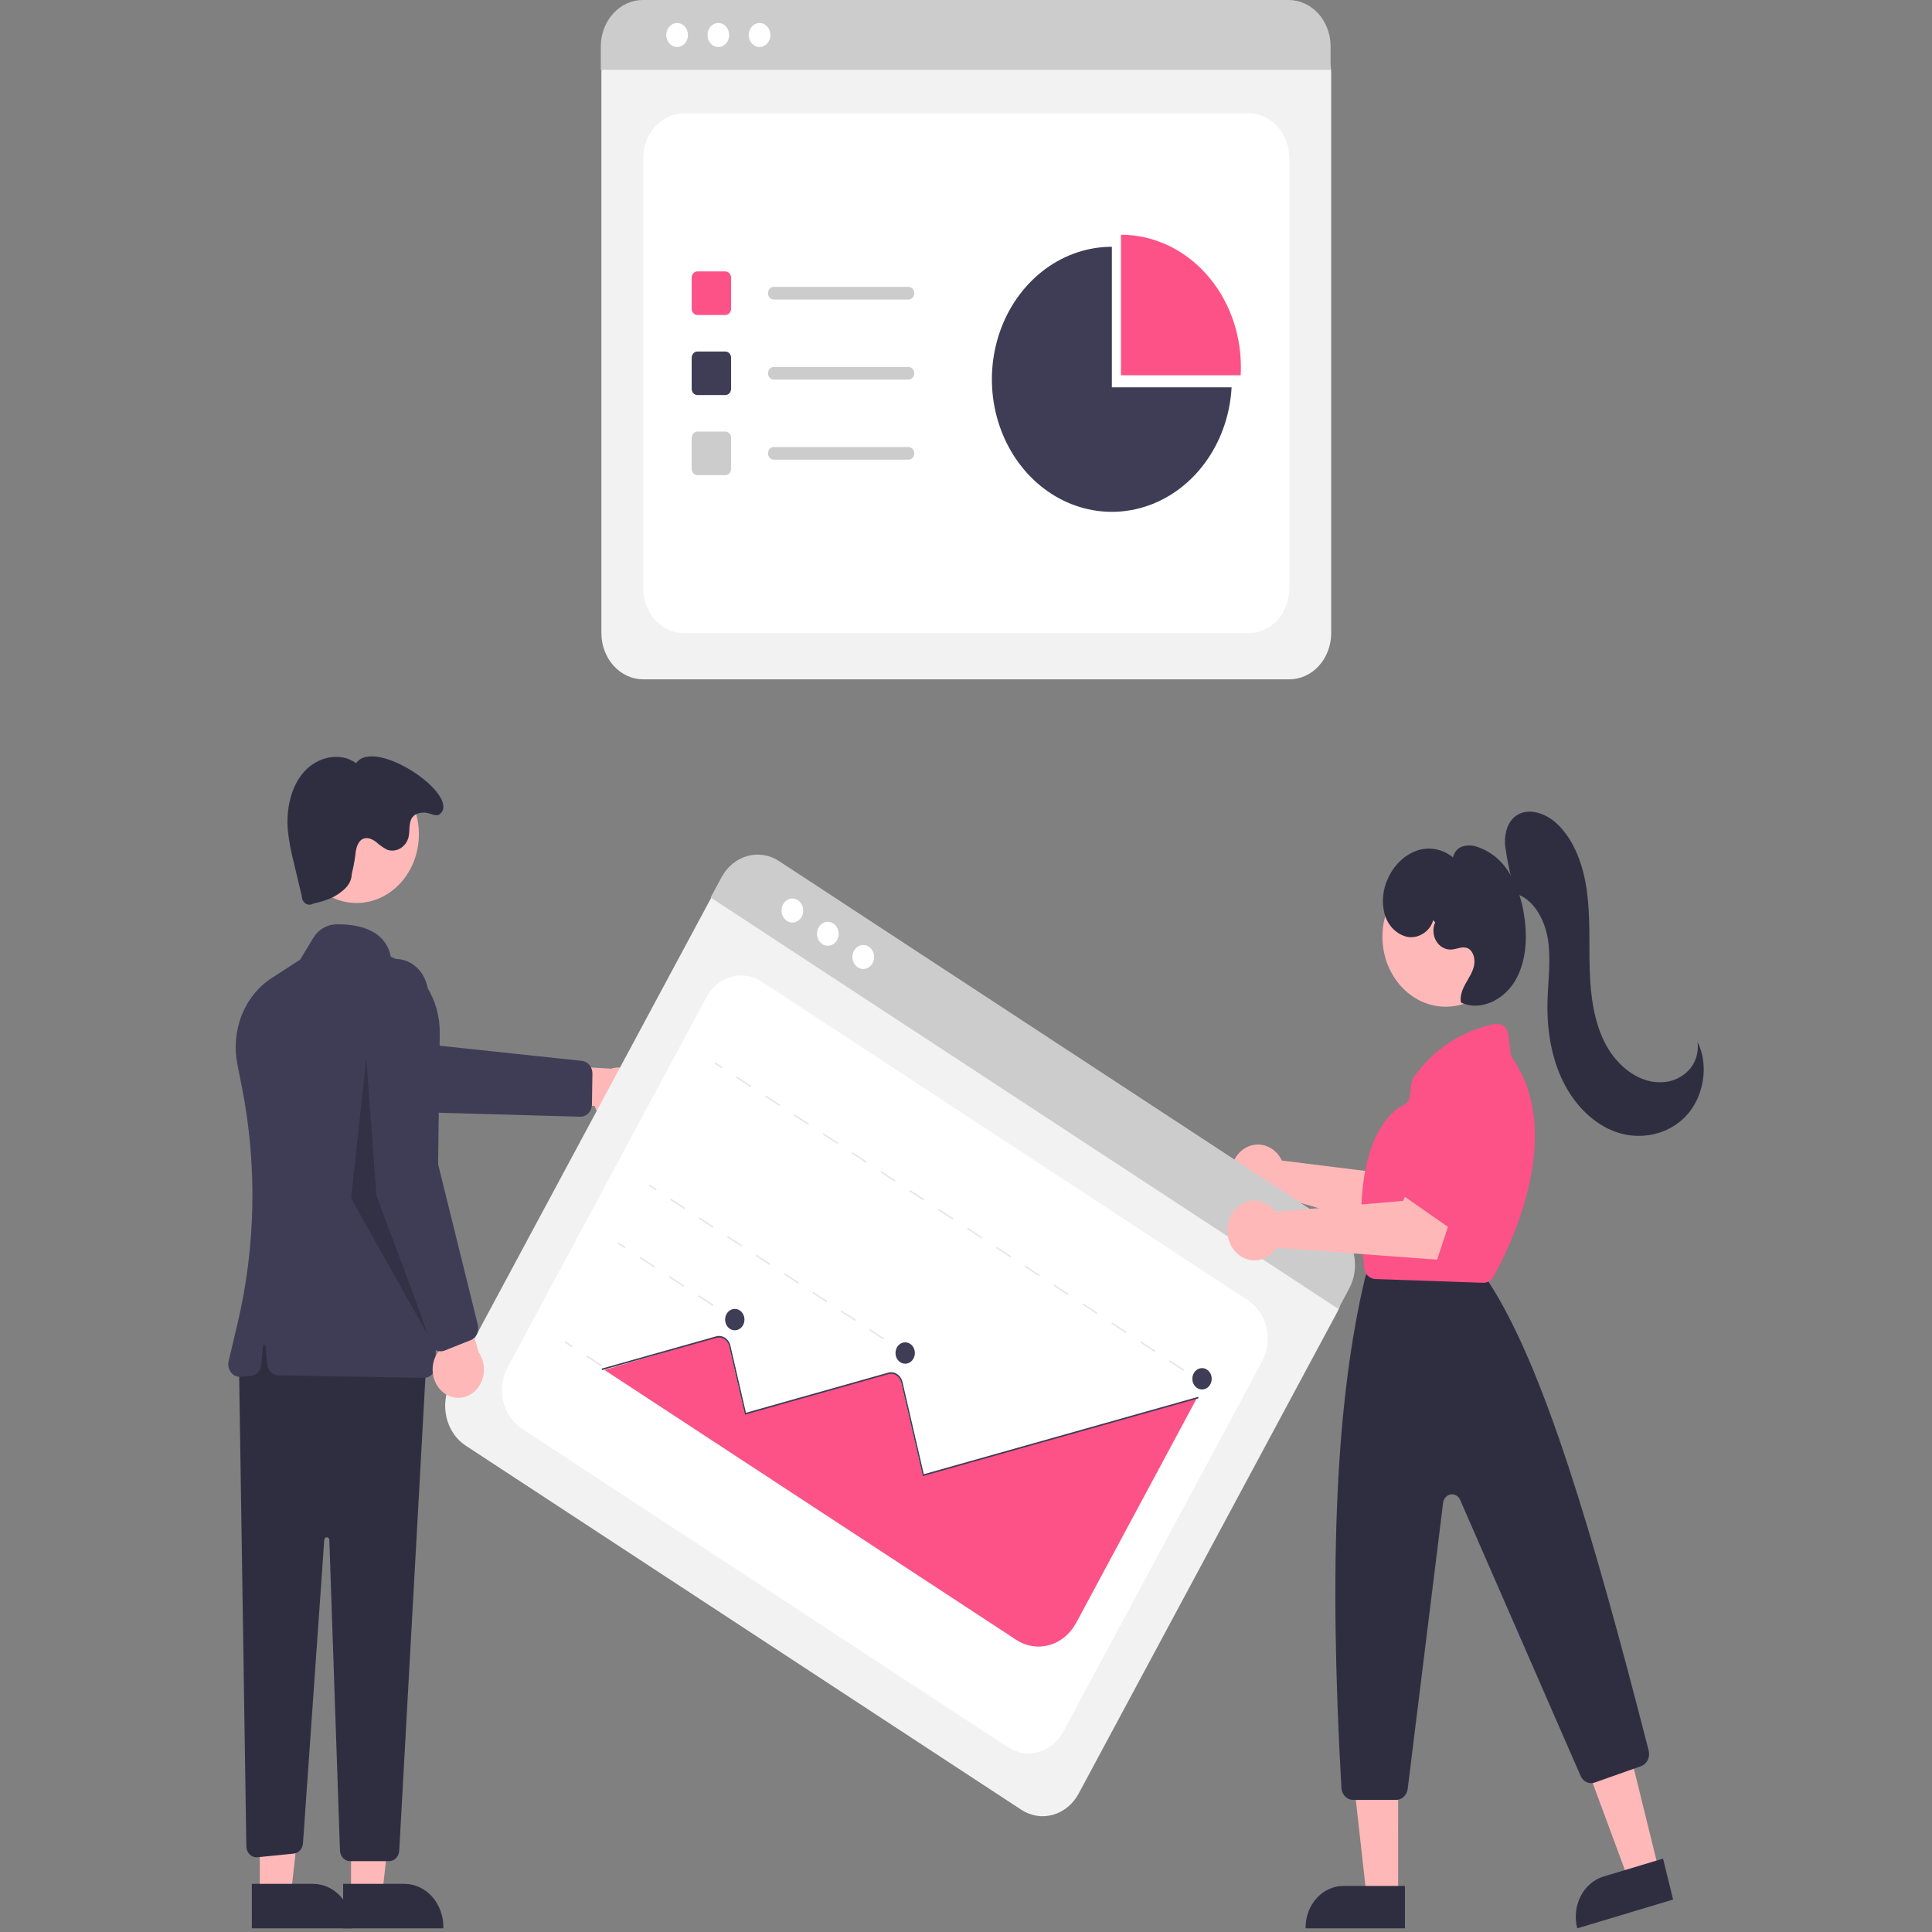 <svg width="300" height="300" viewBox="0 0 300 300" fill="none" xmlns="http://www.w3.org/2000/svg">
<rect x="0" y="0" width="300" height="300" fill="#808080" stroke="none"/>
<g clip-path="url(#clip0)">
<path d="M200.21 105.488H99.88C98.158 105.486 96.507 104.729 95.289 103.384C94.071 102.039 93.386 100.215 93.384 98.312V11.262C93.386 9.868 93.888 8.532 94.78 7.546C95.672 6.56 96.882 6.006 98.143 6.004H201.865C203.149 6.006 204.379 6.57 205.287 7.573C206.195 8.575 206.705 9.935 206.707 11.353V98.312C206.705 100.215 206.02 102.039 204.802 103.384C203.584 104.729 201.933 105.486 200.21 105.488Z" fill="#F2F2F2"/>
<path d="M106.18 98.312H193.911C195.582 98.312 197.184 97.579 198.366 96.274C199.547 94.969 200.211 93.199 200.211 91.353V24.573C200.211 22.727 199.547 20.957 198.366 19.652C197.184 18.347 195.582 17.614 193.911 17.614H106.18C104.509 17.614 102.907 18.347 101.725 19.652C100.544 20.957 99.88 22.727 99.88 24.573V91.353C99.88 93.199 100.544 94.969 101.725 96.274C102.907 97.579 104.509 98.312 106.18 98.312Z" fill="white"/>
<path d="M206.616 10.851H93.293V7.198C93.296 5.289 93.984 3.459 95.206 2.11C96.428 0.76 98.085 0.002 99.813 0H200.097C201.825 0.002 203.482 0.76 204.704 2.11C205.926 3.459 206.614 5.289 206.616 7.198V10.851Z" fill="#CCCCCC"/>
<path d="M105.142 7.299C106.073 7.299 106.828 6.465 106.828 5.436C106.828 4.408 106.073 3.573 105.142 3.573C104.211 3.573 103.456 4.408 103.456 5.436C103.456 6.465 104.211 7.299 105.142 7.299Z" fill="white"/>
<path d="M111.543 7.299C112.474 7.299 113.229 6.465 113.229 5.436C113.229 4.408 112.474 3.573 111.543 3.573C110.611 3.573 109.856 4.408 109.856 5.436C109.856 6.465 110.611 7.299 111.543 7.299Z" fill="white"/>
<path d="M117.944 7.299C118.876 7.299 119.631 6.465 119.631 5.436C119.631 4.408 118.876 3.573 117.944 3.573C117.013 3.573 116.258 4.408 116.258 5.436C116.258 6.465 117.013 7.299 117.944 7.299Z" fill="white"/>
<path d="M112.636 48.909H108.291C108.055 48.909 107.83 48.805 107.663 48.621C107.496 48.437 107.403 48.188 107.402 47.927V43.127C107.403 42.867 107.496 42.618 107.663 42.434C107.83 42.25 108.055 42.146 108.291 42.146H112.636C112.872 42.146 113.097 42.25 113.264 42.434C113.431 42.618 113.524 42.867 113.525 43.127V47.927C113.524 48.188 113.431 48.437 113.264 48.621C113.097 48.805 112.872 48.909 112.636 48.909Z" fill="#FC5287"/>
<path d="M112.636 61.345H108.291C108.055 61.344 107.83 61.241 107.663 61.057C107.496 60.873 107.403 60.623 107.402 60.363V55.563C107.403 55.303 107.496 55.053 107.663 54.869C107.83 54.685 108.055 54.582 108.291 54.581H112.636C112.872 54.582 113.097 54.685 113.264 54.869C113.431 55.053 113.524 55.303 113.525 55.563V60.363C113.524 60.623 113.431 60.873 113.264 61.057C113.097 61.241 112.872 61.344 112.636 61.345Z" fill="#3F3D56"/>
<path d="M112.636 73.78H108.291C108.055 73.78 107.83 73.677 107.663 73.493C107.496 73.308 107.403 73.059 107.402 72.799V67.999C107.403 67.739 107.496 67.489 107.663 67.305C107.83 67.121 108.055 67.017 108.291 67.017H112.636C112.872 67.017 113.097 67.121 113.264 67.305C113.431 67.489 113.524 67.739 113.525 67.999V72.799C113.524 73.059 113.431 73.308 113.264 73.493C113.097 73.677 112.872 73.78 112.636 73.78Z" fill="#CCCCCC"/>
<path d="M141.075 46.509H120.141C119.905 46.509 119.68 46.405 119.514 46.221C119.347 46.037 119.254 45.787 119.254 45.527C119.254 45.267 119.347 45.018 119.514 44.834C119.68 44.65 119.905 44.546 120.141 44.546H141.075C141.192 44.545 141.308 44.571 141.416 44.62C141.524 44.669 141.622 44.741 141.705 44.833C141.788 44.924 141.853 45.032 141.898 45.151C141.943 45.27 141.966 45.398 141.966 45.527C141.966 45.657 141.943 45.784 141.898 45.904C141.853 46.023 141.788 46.131 141.705 46.222C141.622 46.314 141.524 46.386 141.416 46.435C141.308 46.484 141.192 46.51 141.075 46.509Z" fill="#CCCCCC"/>
<path d="M141.075 58.945H120.141C119.905 58.944 119.68 58.84 119.514 58.657C119.347 58.472 119.254 58.223 119.254 57.963C119.254 57.703 119.347 57.453 119.514 57.27C119.68 57.085 119.905 56.982 120.141 56.981H141.075C141.311 56.981 141.537 57.085 141.704 57.269C141.87 57.453 141.964 57.703 141.964 57.963C141.964 58.223 141.87 58.473 141.704 58.657C141.537 58.841 141.311 58.945 141.075 58.945Z" fill="#CCCCCC"/>
<path d="M141.075 71.38H120.141C119.905 71.38 119.68 71.276 119.514 71.092C119.347 70.908 119.254 70.659 119.254 70.399C119.254 70.139 119.347 69.889 119.514 69.705C119.68 69.521 119.905 69.418 120.141 69.417H141.075C141.192 69.417 141.308 69.442 141.416 69.491C141.524 69.54 141.622 69.613 141.705 69.704C141.788 69.795 141.853 69.903 141.898 70.023C141.943 70.142 141.966 70.27 141.966 70.399C141.966 70.528 141.943 70.656 141.898 70.775C141.853 70.894 141.788 71.002 141.705 71.094C141.622 71.185 141.524 71.257 141.416 71.306C141.308 71.356 141.192 71.381 141.075 71.38Z" fill="#CCCCCC"/>
<path d="M192.654 58.275C192.676 57.862 192.689 57.447 192.689 57.028C192.689 51.57 190.726 46.335 187.233 42.476C183.739 38.617 179.001 36.449 174.06 36.449V58.275H192.654Z" fill="#FC5287"/>
<path d="M172.649 60.146V38.319C169.012 38.319 165.455 39.495 162.417 41.701C159.378 43.907 156.99 47.048 155.547 50.735C154.105 54.423 153.671 58.496 154.299 62.453C154.927 66.41 156.59 70.077 159.082 73.002C161.574 75.927 164.787 77.983 168.324 78.916C171.861 79.848 175.568 79.617 178.987 78.25C182.406 76.883 185.389 74.44 187.567 71.223C189.745 68.006 191.022 64.156 191.243 60.146H172.649Z" fill="#3F3D56"/>
<path d="M198.697 179.588C198.828 179.785 198.945 179.993 199.047 180.211L218.777 182.661L221.646 178.379L228.063 182.318L222.414 192.721L198.243 185.713C197.628 186.366 196.847 186.797 196.005 186.948C195.163 187.1 194.299 186.964 193.528 186.56C192.757 186.155 192.116 185.501 191.69 184.685C191.264 183.868 191.073 182.928 191.143 181.988C191.213 181.049 191.539 180.155 192.08 179.426C192.621 178.697 193.349 178.166 194.169 177.906C194.989 177.645 195.862 177.667 196.67 177.967C197.479 178.268 198.186 178.833 198.697 179.588Z" fill="#FFB8B8"/>
<path d="M98.026 173.961C97.528 174.285 96.97 174.485 96.394 174.545C95.818 174.605 95.237 174.525 94.692 174.311C94.146 174.096 93.65 173.752 93.239 173.303C92.827 172.854 92.509 172.31 92.308 171.711L78.242 172.035L82.139 165.201L94.899 165.941C95.833 165.635 96.836 165.717 97.719 166.174C98.601 166.63 99.302 167.428 99.687 168.417C100.073 169.405 100.117 170.516 99.811 171.538C99.504 172.56 98.87 173.422 98.026 173.961V173.961Z" fill="#FFB8B8"/>
<path d="M91.844 172.005C91.733 172.417 91.501 172.777 91.186 173.03C90.871 173.282 90.49 173.413 90.101 173.403L64.358 172.68L41.048 165.056C40.407 164.847 39.81 164.498 39.291 164.031C38.773 163.564 38.344 162.988 38.029 162.336C37.714 161.684 37.519 160.97 37.456 160.234C37.394 159.498 37.464 158.756 37.663 158.051C37.862 157.345 38.186 156.691 38.617 156.125C39.047 155.559 39.575 155.093 40.169 154.755C40.764 154.416 41.413 154.212 42.08 154.153C42.747 154.094 43.418 154.183 44.053 154.413L65.113 162.041L90.389 164.735C90.831 164.785 91.241 165.016 91.538 165.382C91.834 165.749 91.995 166.225 91.99 166.717L91.917 171.479C91.914 171.657 91.89 171.834 91.844 172.005Z" fill="#3F3D56"/>
<path d="M54.512 294.265L59.338 294.265L61.635 273.698L54.511 273.699L54.512 294.265Z" fill="#FFB8B8"/>
<path d="M53.281 292.524L62.786 292.524H62.787C63.582 292.524 64.37 292.697 65.105 293.033C65.84 293.369 66.507 293.862 67.07 294.484C67.632 295.105 68.079 295.843 68.383 296.655C68.688 297.466 68.844 298.337 68.844 299.215V299.433L53.281 299.434L53.281 292.524Z" fill="#2F2E41"/>
<path d="M40.339 294.265L45.166 294.265L47.462 273.698L40.338 273.699L40.339 294.265Z" fill="#FFB8B8"/>
<path d="M39.107 292.524L48.613 292.524H48.613C49.409 292.524 50.197 292.697 50.931 293.033C51.666 293.369 52.334 293.862 52.897 294.484C53.459 295.105 53.905 295.843 54.21 296.655C54.514 297.466 54.671 298.337 54.671 299.215V299.433L39.108 299.434L39.107 292.524Z" fill="#2F2E41"/>
<path d="M37.1 211.149L38.252 286.691C38.256 286.931 38.304 287.166 38.394 287.384C38.484 287.602 38.613 287.797 38.775 287.956C38.936 288.116 39.125 288.238 39.331 288.313C39.536 288.388 39.754 288.416 39.969 288.395L45.617 287.827C45.988 287.79 46.334 287.609 46.596 287.317C46.857 287.024 47.016 286.639 47.045 286.229L50.352 239.108C50.359 238.997 50.405 238.894 50.48 238.82C50.554 238.745 50.651 238.705 50.752 238.707C50.852 238.709 50.948 238.754 51.02 238.831C51.092 238.909 51.134 239.014 51.138 239.125L52.79 287.325C52.806 287.775 52.978 288.2 53.272 288.513C53.565 288.825 53.957 288.999 54.364 288.999H60.421C60.822 288.999 61.208 288.83 61.5 288.526C61.792 288.223 61.969 287.808 61.993 287.366L66.234 210.714L41.037 203.755L37.1 211.149Z" fill="#2F2E41"/>
<path d="M55.376 140.216C60.716 140.216 65.046 135.433 65.046 129.534C65.046 123.634 60.716 118.852 55.376 118.852C50.035 118.852 45.706 123.634 45.706 129.534C45.706 135.433 50.035 140.216 55.376 140.216Z" fill="#FFB8B8"/>
<path d="M65.863 213.95C65.853 213.95 65.844 213.949 65.835 213.949L43.224 213.565C42.789 213.558 42.373 213.374 42.052 213.049C41.732 212.724 41.532 212.28 41.489 211.803L41.233 208.974C41.228 208.921 41.205 208.871 41.169 208.835C41.133 208.799 41.085 208.779 41.037 208.779C40.988 208.779 40.941 208.799 40.904 208.835C40.868 208.871 40.846 208.921 40.841 208.974L40.576 211.896C40.535 212.353 40.35 212.78 40.052 213.101C39.755 213.422 39.364 213.617 38.949 213.652L37.351 213.788C37.07 213.812 36.787 213.761 36.527 213.64C36.267 213.519 36.036 213.33 35.855 213.091C35.674 212.851 35.548 212.567 35.486 212.263C35.425 211.958 35.43 211.642 35.502 211.34L36.878 205.545C39.725 193.502 39.954 180.885 37.546 168.725L36.862 165.29C36.347 162.723 36.583 160.042 37.536 157.633C38.489 155.224 40.11 153.212 42.166 151.887L46.607 149.011L48.622 145.672C49.011 145.028 49.536 144.497 50.152 144.124C50.767 143.751 51.455 143.548 52.156 143.531C54.967 143.463 59.788 144.032 60.694 148.572C62.939 149.42 64.883 151.031 66.247 153.176C67.611 155.32 68.325 157.887 68.286 160.507L67.633 212.02C67.627 212.534 67.437 213.024 67.106 213.386C66.775 213.747 66.328 213.949 65.863 213.95Z" fill="#3F3D56"/>
<path d="M54.619 135.691C54.58 137.201 53.631 138.074 52.466 138.865C51.3 139.656 49.938 139.999 48.604 140.33C48.425 140.435 48.224 140.488 48.022 140.482C47.819 140.477 47.62 140.413 47.446 140.299C47.272 140.184 47.127 140.022 47.026 139.827C46.925 139.633 46.871 139.413 46.87 139.189L45.646 134.046C45.213 132.404 44.898 130.726 44.704 129.029C44.409 125.763 45.11 122.25 47.173 119.888C49.237 117.527 52.815 116.688 55.288 118.508C58.223 114.367 71.636 123.515 68.327 126.394C67.739 126.906 66.839 126.258 66.092 126.195C65.344 126.132 64.507 126.278 64.032 126.918C63.412 127.755 63.682 129.002 63.427 130.046C63.321 130.413 63.151 130.753 62.925 131.048C62.7 131.342 62.424 131.584 62.114 131.76C61.803 131.935 61.464 132.042 61.116 132.072C60.769 132.102 60.419 132.056 60.087 131.937C59.469 131.601 58.888 131.188 58.355 130.707C57.782 130.285 57.057 129.973 56.412 130.239C55.562 130.59 55.26 131.74 55.183 132.739C55.053 133.735 54.865 134.721 54.619 135.691Z" fill="#2F2E41"/>
<path opacity="0.2" d="M56.877 164.32L58.452 185.631L66.72 207.811L54.515 186.066L56.877 164.32Z" fill="black"/>
<path d="M158.59 281.02L72.302 224.469C70.822 223.497 69.752 221.915 69.326 220.072C68.9 218.228 69.153 216.273 70.03 214.636L110.237 139.77C110.882 138.572 111.93 137.705 113.153 137.36C114.376 137.016 115.672 137.221 116.758 137.93L205.962 196.393C207.066 197.118 207.864 198.296 208.181 199.67C208.498 201.044 208.31 202.501 207.656 203.722L167.491 278.51C166.611 280.145 165.179 281.328 163.511 281.798C161.842 282.269 160.072 281.989 158.59 281.02Z" fill="#F2F2F2"/>
<path d="M81.034 221.848L156.487 271.298C157.924 272.239 159.64 272.512 161.259 272.055C162.878 271.599 164.266 270.451 165.118 268.863L195.963 211.43C196.815 209.842 197.062 207.946 196.649 206.158C196.236 204.37 195.196 202.836 193.76 201.894L118.307 152.445C116.87 151.503 115.154 151.23 113.535 151.687C111.916 152.143 110.528 153.292 109.675 154.879L78.831 212.313C77.978 213.9 77.732 215.796 78.145 217.584C78.558 219.373 79.598 220.906 81.034 221.848Z" fill="white"/>
<path d="M207.81 203.239L110.348 139.365L112.036 136.223C112.919 134.583 114.356 133.397 116.031 132.925C117.705 132.454 119.48 132.735 120.967 133.708L207.215 190.232C208.7 191.207 209.775 192.794 210.203 194.643C210.631 196.493 210.377 198.454 209.498 200.097L207.81 203.239Z" fill="#CCCCCC"/>
<path d="M123.039 143.25C123.971 143.25 124.726 142.415 124.726 141.387C124.726 140.358 123.971 139.524 123.039 139.524C122.108 139.524 121.353 140.358 121.353 141.387C121.353 142.415 122.108 143.25 123.039 143.25Z" fill="white"/>
<path d="M128.544 146.857C129.476 146.857 130.231 146.023 130.231 144.995C130.231 143.966 129.476 143.132 128.544 143.132C127.613 143.132 126.858 143.966 126.858 144.995C126.858 146.023 127.613 146.857 128.544 146.857Z" fill="white"/>
<path d="M134.05 150.465C134.981 150.465 135.736 149.631 135.736 148.602C135.736 147.574 134.981 146.74 134.05 146.74C133.118 146.74 132.363 147.574 132.363 148.602C132.363 149.631 133.118 150.465 134.05 150.465Z" fill="white"/>
<path d="M186.125 214.143L186.015 214.347L187.124 215.074L187.234 214.87L186.125 214.143Z" fill="#E6E6E6"/>
<path d="M183.774 212.878L181.533 211.409L181.643 211.205L183.884 212.674L183.774 212.878ZM179.292 209.941L177.051 208.472L177.161 208.268L179.402 209.736L179.292 209.941ZM174.81 207.003L172.569 205.535L172.679 205.33L174.92 206.799L174.81 207.003ZM170.328 204.066L168.087 202.597L168.197 202.393L170.438 203.862L170.328 204.066ZM165.846 201.128L163.605 199.66L163.715 199.455L165.956 200.924L165.846 201.128ZM161.364 198.191L159.123 196.722L159.233 196.518L161.474 197.987L161.364 198.191ZM156.882 195.254L154.641 193.785L154.75 193.581L156.991 195.049L156.882 195.254ZM152.4 192.316L150.159 190.847L150.268 190.643L152.509 192.112L152.4 192.316ZM147.918 189.379L145.677 187.91L145.786 187.706L148.027 189.175L147.918 189.379ZM143.436 186.441L141.195 184.973L141.304 184.768L143.545 186.237L143.436 186.441ZM138.954 183.504L136.713 182.035L136.822 181.831L139.063 183.3L138.954 183.504ZM134.472 180.566L132.231 179.098L132.34 178.893L134.581 180.362L134.472 180.566ZM129.989 177.629L127.748 176.16L127.858 175.956L130.099 177.425L129.989 177.629ZM125.507 174.692L123.266 173.223L123.376 173.019L125.617 174.487L125.507 174.692ZM121.025 171.754L118.784 170.285L118.894 170.081L121.135 171.55L121.025 171.754ZM116.543 168.817L114.302 167.348L114.412 167.144L116.653 168.613L116.543 168.817Z" fill="#E6E6E6"/>
<path d="M111.061 164.948L110.952 165.152L112.061 165.879L112.171 165.675L111.061 164.948Z" fill="#E6E6E6"/>
<path d="M139.502 209.267L139.392 209.471L140.501 210.198L140.611 209.994L139.502 209.267Z" fill="#E6E6E6"/>
<path d="M137.184 208.024L134.976 206.577L135.086 206.373L137.294 207.82L137.184 208.024ZM132.769 205.13L130.561 203.683L130.67 203.479L132.878 204.926L132.769 205.13ZM128.353 202.236L126.145 200.79L126.255 200.585L128.463 202.032L128.353 202.236ZM123.938 199.343L121.73 197.896L121.84 197.691L124.047 199.138L123.938 199.343ZM119.522 196.449L117.314 195.002L117.424 194.798L119.632 196.245L119.522 196.449ZM115.107 193.555L112.899 192.108L113.009 191.904L115.216 193.351L115.107 193.555ZM110.691 190.661L108.483 189.214L108.593 189.01L110.801 190.457L110.691 190.661ZM106.276 187.767L104.068 186.32L104.178 186.116L106.385 187.563L106.276 187.767Z" fill="#E6E6E6"/>
<path d="M100.861 183.942L100.751 184.147L101.86 184.874L101.97 184.669L100.861 183.942Z" fill="#E6E6E6"/>
<path d="M113.044 204.077L112.934 204.281L114.043 205.008L114.153 204.804L113.044 204.077Z" fill="#E6E6E6"/>
<path d="M110.663 202.792L108.391 201.304L108.501 201.099L110.773 202.588L110.663 202.792ZM106.12 199.815L103.849 198.326L103.958 198.122L106.23 199.611L106.12 199.815ZM101.577 196.838L99.306 195.349L99.415 195.145L101.687 196.633L101.577 196.838Z" fill="#E6E6E6"/>
<path d="M96.034 192.929L95.925 193.133L97.034 193.86L97.144 193.656L96.034 192.929Z" fill="#E6E6E6"/>
<path d="M104.808 219.412L104.698 219.617L105.808 220.344L105.917 220.139L104.808 219.412Z" fill="#E6E6E6"/>
<path d="M102.427 218.128L100.155 216.639L100.265 216.435L102.536 217.924L102.427 218.128ZM97.884 215.151L95.612 213.662L95.722 213.458L97.993 214.946L97.884 215.151ZM93.341 212.173L91.069 210.685L91.179 210.48L93.45 211.969L93.341 212.173Z" fill="#E6E6E6"/>
<path d="M87.799 208.265L87.689 208.469L88.798 209.196L88.908 208.992L87.799 208.265Z" fill="#E6E6E6"/>
<path d="M93.859 212.725L157.8 254.63C159.349 255.643 161.199 255.935 162.943 255.443C164.687 254.951 166.183 253.715 167.104 252.006L185.786 217.219L185.657 217.14L143.27 229.092L139.912 214.569C139.851 214.3 139.734 214.051 139.571 213.841C139.408 213.63 139.203 213.465 138.972 213.356C138.619 213.199 138.229 213.175 137.863 213.288L115.649 219.55L113.194 208.932C113.141 208.703 113.048 208.487 112.92 208.298C112.791 208.108 112.63 207.949 112.446 207.828C112.262 207.707 112.058 207.628 111.846 207.594C111.634 207.561 111.419 207.574 111.211 207.632C111.061 207.676 96.607 211.907 93.859 212.725Z" fill="#FC5287"/>
<path d="M93.477 212.75L93.423 212.52L111.199 207.507C111.668 207.376 112.166 207.455 112.583 207.728C112.999 208.001 113.301 208.445 113.421 208.964L115.827 219.374L137.917 213.144C138.386 213.012 138.884 213.092 139.3 213.365C139.717 213.638 140.019 214.082 140.139 214.601L143.447 228.915L186.056 216.899L186.109 217.129L143.292 229.204L139.931 214.659C139.878 214.433 139.786 214.22 139.659 214.033C139.532 213.845 139.373 213.687 139.191 213.568C139.009 213.449 138.807 213.37 138.598 213.337C138.388 213.304 138.175 213.316 137.97 213.374L115.672 219.662L113.213 209.023C113.107 208.565 112.84 208.173 112.473 207.932C112.105 207.691 111.666 207.621 111.252 207.737L93.477 212.75Z" fill="#3F3D56"/>
<path d="M114.099 206.568C114.93 206.568 115.603 205.824 115.603 204.906C115.603 203.988 114.93 203.243 114.099 203.243C113.267 203.243 112.594 203.988 112.594 204.906C112.594 205.824 113.267 206.568 114.099 206.568Z" fill="#3F3D56"/>
<path d="M140.556 211.758C141.387 211.758 142.061 211.014 142.061 210.096C142.061 209.178 141.387 208.434 140.556 208.434C139.725 208.434 139.051 209.178 139.051 210.096C139.051 211.014 139.725 211.758 140.556 211.758Z" fill="#3F3D56"/>
<path d="M186.65 215.762C187.481 215.762 188.155 215.017 188.155 214.099C188.155 213.181 187.481 212.437 186.65 212.437C185.819 212.437 185.146 213.181 185.146 214.099C185.146 215.017 185.819 215.762 186.65 215.762Z" fill="#3F3D56"/>
<path d="M68.653 216.071C68.202 215.671 67.836 215.166 67.58 214.593C67.325 214.019 67.186 213.391 67.174 212.751C67.162 212.112 67.277 211.478 67.511 210.893C67.745 210.308 68.092 209.787 68.528 209.367L63.261 194.955L70.427 196.554L74.331 209.994C74.921 210.85 75.208 211.916 75.135 212.989C75.062 214.063 74.635 215.069 73.936 215.818C73.236 216.567 72.311 217.007 71.338 217.054C70.365 217.1 69.409 216.751 68.653 216.071Z" fill="#FFB8B8"/>
<path d="M68.566 209.827C68.178 209.858 67.791 209.747 67.466 209.511C67.14 209.276 66.894 208.928 66.764 208.523L58.238 181.681L56.416 154.901C56.365 154.164 56.448 153.424 56.659 152.723C56.871 152.021 57.206 151.374 57.646 150.817C58.086 150.26 58.621 149.805 59.222 149.479C59.822 149.153 60.475 148.962 61.143 148.918C61.81 148.873 62.48 148.975 63.111 149.219C63.743 149.462 64.324 149.842 64.822 150.336C65.319 150.83 65.723 151.429 66.009 152.096C66.296 152.764 66.459 153.488 66.49 154.227L67.51 178.683L74.202 205.743C74.317 206.218 74.267 206.723 74.062 207.16C73.857 207.596 73.511 207.931 73.093 208.1L69.037 209.715C68.885 209.776 68.727 209.814 68.566 209.827Z" fill="#3F3D56"/>
<path d="M226.661 186.043C226.502 185.966 226.354 185.864 226.221 185.74L218.292 178.361C218.101 178.184 217.946 177.965 217.836 177.718C217.726 177.471 217.663 177.201 217.653 176.926C217.642 176.651 217.683 176.377 217.773 176.12C217.863 175.863 218 175.63 218.176 175.435L225.372 167.453C225.674 167.115 226.076 166.909 226.504 166.871C226.933 166.833 227.36 166.967 227.706 167.248L233.148 171.613C233.488 171.886 233.73 172.281 233.834 172.73C233.938 173.179 233.897 173.655 233.718 174.074L229.011 185.069C228.81 185.537 228.453 185.9 228.014 186.082C227.576 186.264 227.09 186.25 226.661 186.043L226.661 186.043Z" fill="#FC5287"/>
<path d="M257.589 290.407L252.853 291.83L245.629 272.328L252.619 270.228L257.589 290.407Z" fill="#FFB8B8"/>
<path d="M249.007 291.381L258.236 288.607L259.8 294.96L244.916 299.434L244.89 299.328C244.482 297.671 244.687 295.903 245.459 294.413C246.231 292.922 247.507 291.832 249.007 291.381Z" fill="#2F2E41"/>
<path d="M217.103 294.399L212.195 294.399L209.86 273.486L217.104 273.486L217.103 294.399Z" fill="#FFB8B8"/>
<path d="M208.59 292.849H218.155V299.433H202.729V299.324C202.729 297.607 203.347 295.96 204.446 294.746C205.545 293.531 207.036 292.849 208.59 292.849Z" fill="#2F2E41"/>
<path d="M224.497 156.321C229.927 156.321 234.329 151.458 234.329 145.459C234.329 139.46 229.927 134.597 224.497 134.597C219.066 134.597 214.664 139.46 214.664 145.459C214.664 151.458 219.066 156.321 224.497 156.321Z" fill="#FFB8B8"/>
<path d="M216.802 279.488H210.095C209.637 279.487 209.196 279.294 208.861 278.947C208.527 278.6 208.325 278.126 208.295 277.621C206.297 242.523 207.466 217.347 211.974 198.391C211.994 198.308 212.018 198.226 212.047 198.147L212.407 197.154C212.539 196.784 212.77 196.467 213.068 196.244C213.367 196.021 213.719 195.902 214.079 195.903H227.872C228.132 195.903 228.388 195.965 228.625 196.085C228.861 196.205 229.07 196.38 229.24 196.598L231.113 199.013C231.149 199.06 231.184 199.108 231.217 199.158C239.664 212.172 247.234 237.614 256.002 271.81C256.132 272.307 256.08 272.84 255.859 273.296C255.638 273.752 255.264 274.094 254.818 274.25L247.61 276.798C247.196 276.942 246.749 276.917 246.351 276.728C245.952 276.538 245.628 276.197 245.438 275.766L226.733 232.91C226.603 232.61 226.388 232.365 226.121 232.211C225.854 232.057 225.55 232.001 225.253 232.053C224.955 232.105 224.681 232.261 224.47 232.499C224.26 232.736 224.124 233.043 224.083 233.372L218.587 277.767C218.527 278.243 218.313 278.679 217.985 278.995C217.657 279.312 217.237 279.486 216.802 279.488Z" fill="#2F2E41"/>
<path d="M230.357 199.19C230.338 199.19 230.319 199.189 230.3 199.189L213.547 198.604C213.116 198.591 212.704 198.407 212.386 198.086C212.068 197.765 211.865 197.328 211.814 196.856C209.69 177.865 215.515 172.777 218.117 171.472C218.335 171.363 218.523 171.195 218.664 170.982C218.806 170.77 218.895 170.52 218.923 170.259L219.148 168.268C219.187 167.917 219.309 167.583 219.504 167.302C223.585 161.462 229.157 159.592 232.116 158.997C232.356 158.949 232.602 158.956 232.839 159.017C233.077 159.077 233.301 159.191 233.497 159.35C233.694 159.509 233.859 159.711 233.983 159.943C234.107 160.175 234.187 160.432 234.218 160.699L234.555 163.558C234.59 163.83 234.688 164.088 234.841 164.306C243.352 176.597 233.87 194.744 231.883 198.257C231.721 198.542 231.496 198.778 231.229 198.941C230.962 199.104 230.662 199.189 230.357 199.19Z" fill="#FC5287"/>
<path d="M235.315 138.704C234.585 136.258 234.045 133.748 233.703 131.2C233.596 129.717 233.94 128.121 234.918 127.098C236.747 125.183 239.856 126.095 241.77 127.908C244.535 130.527 245.914 134.552 246.436 138.535C246.957 142.518 246.727 146.568 246.853 150.589C246.978 154.611 247.499 158.746 249.355 162.209C251.211 165.672 254.655 168.33 258.288 168.035C259.755 167.947 261.147 167.295 262.224 166.192C262.753 165.637 263.153 164.949 263.391 164.188C263.63 163.426 263.699 162.612 263.595 161.815C265.451 165.488 264.51 170.466 261.74 173.353C258.971 176.241 254.711 177.057 251.069 175.824C247.428 174.592 244.432 171.5 242.642 167.787C240.852 164.074 240.196 159.784 240.291 155.579C240.364 152.349 240.861 149.093 240.367 145.909C239.873 142.724 238.069 139.491 235.224 138.741L235.315 138.704Z" fill="#2F2E41"/>
<path d="M222.541 142.89C222.056 144.68 220.201 145.783 218.532 145.481C217.701 145.29 216.932 144.854 216.308 144.22C215.683 143.585 215.225 142.776 214.983 141.878C214.525 140.057 214.713 138.112 215.508 136.44C215.947 135.437 216.56 134.54 217.312 133.799C218.065 133.059 218.942 132.489 219.894 132.124C220.852 131.773 221.871 131.682 222.867 131.858C223.863 132.034 224.807 132.471 225.617 133.134C225.704 132.732 225.886 132.363 226.144 132.064C226.403 131.765 226.729 131.548 227.088 131.435C227.813 131.219 228.577 131.232 229.296 131.471C231.365 132.122 233.159 133.564 234.357 135.539C235.541 137.508 236.323 139.736 236.652 142.071C237.216 145.573 237.008 149.4 235.228 152.364C233.447 155.328 229.805 157.078 226.85 155.665C226.665 154.624 227.102 153.576 227.607 152.675C228.112 151.773 228.71 150.895 228.904 149.856C229.098 148.818 228.727 147.547 227.817 147.208C227.042 146.918 226.215 147.388 225.397 147.444C224.933 147.476 224.47 147.373 224.053 147.145C223.636 146.917 223.281 146.572 223.024 146.144C222.766 145.716 222.615 145.221 222.585 144.709C222.555 144.196 222.648 143.684 222.854 143.223L222.541 142.89Z" fill="#2F2E41"/>
<path d="M197.62 187.638C197.783 187.804 197.933 187.984 198.07 188.176L217.864 186.474L219.952 181.671L226.926 184.203L223.154 195.596L198.22 193.747C197.727 194.517 197.034 195.102 196.233 195.426C195.431 195.75 194.56 195.797 193.734 195.56C192.908 195.324 192.167 194.815 191.609 194.102C191.051 193.388 190.703 192.505 190.611 191.567C190.519 190.63 190.688 189.685 191.094 188.856C191.501 188.027 192.126 187.355 192.887 186.928C193.648 186.502 194.508 186.341 195.354 186.468C196.199 186.594 196.99 187.002 197.62 187.637V187.638Z" fill="#FFB8B8"/>
<path d="M226.818 191.791C226.651 191.739 226.492 191.66 226.346 191.557L217.58 185.441C217.369 185.294 217.188 185.1 217.049 184.872C216.909 184.644 216.814 184.386 216.769 184.115C216.725 183.845 216.731 183.566 216.789 183.299C216.847 183.031 216.954 182.779 217.104 182.559L223.248 173.569C223.505 173.188 223.878 172.923 224.298 172.821C224.718 172.719 225.157 172.788 225.535 173.014L231.465 176.519C231.835 176.738 232.124 177.093 232.283 177.522C232.441 177.952 232.459 178.429 232.333 178.871L229.026 190.472C228.885 190.966 228.576 191.38 228.164 191.626C227.752 191.872 227.269 191.931 226.818 191.791Z" fill="#FC5287"/>
</g>
<defs>
<clipPath id="clip0">
<rect width="300" height="300" fill="white"/>
</clipPath>
</defs>
</svg>

